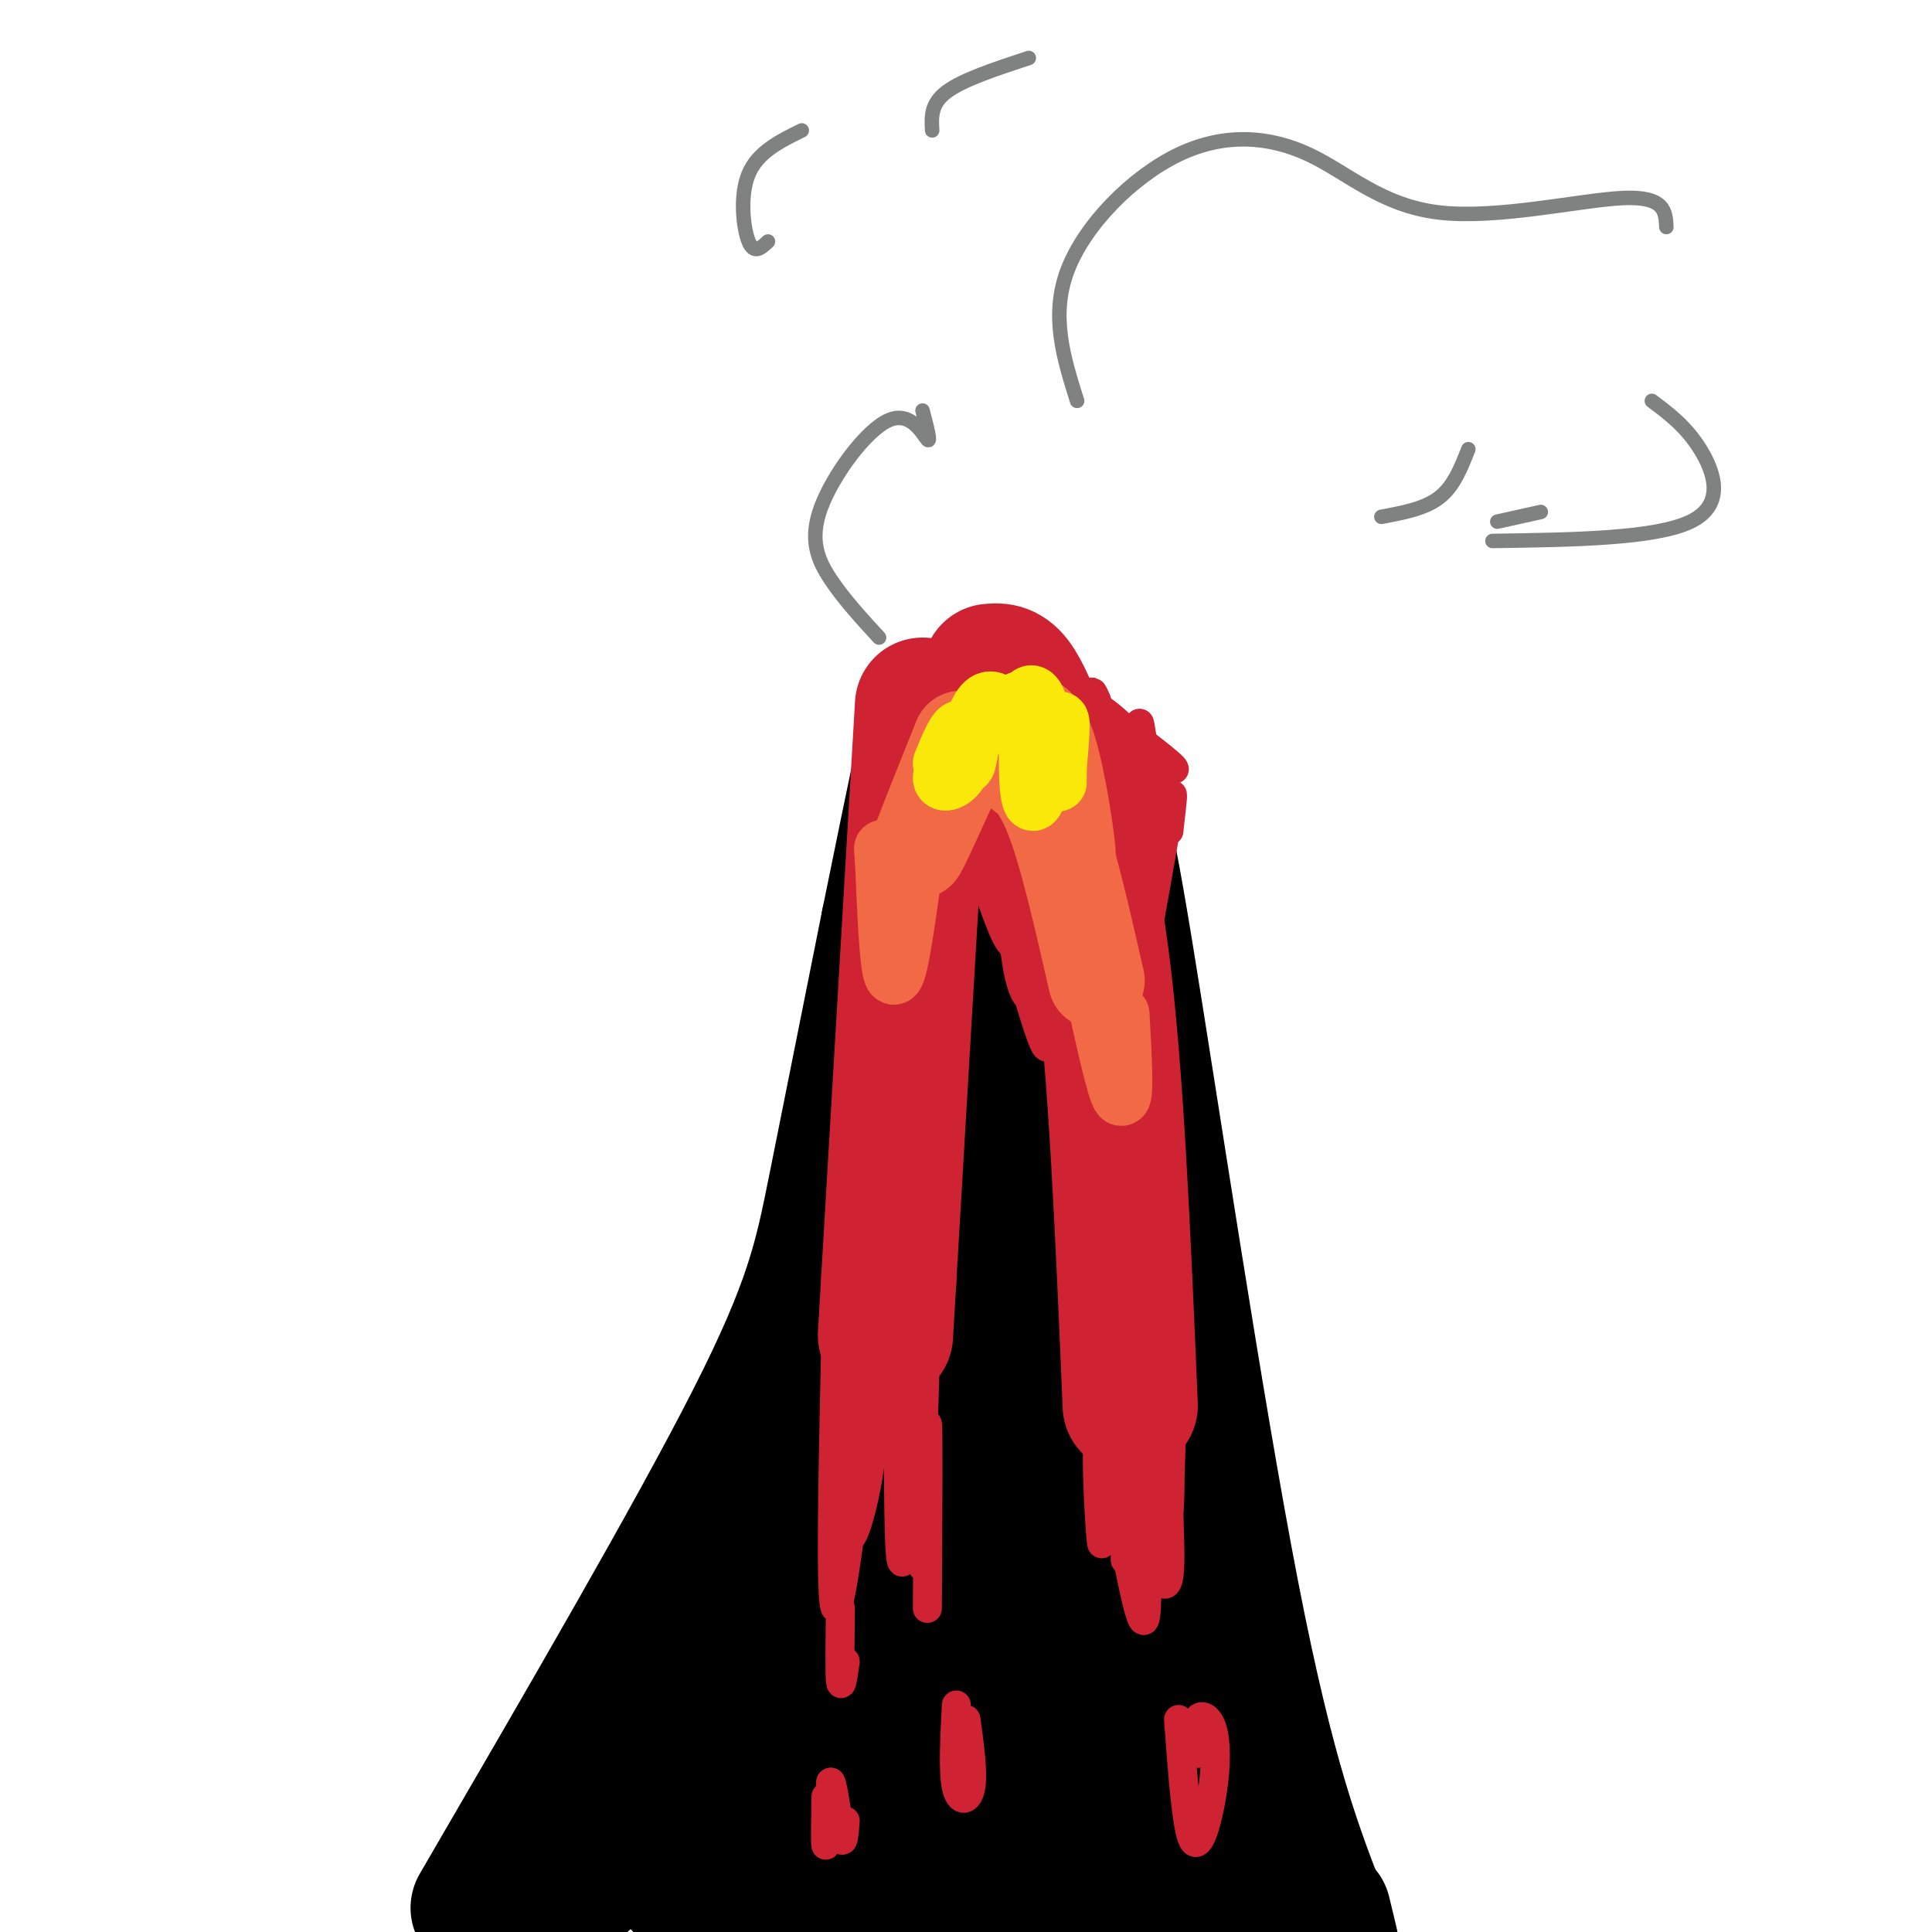 <svg viewBox='0 0 400 400' version='1.1' xmlns='http://www.w3.org/2000/svg' xmlns:xlink='http://www.w3.org/1999/xlink'><g fill='none' stroke='#000000' stroke-width='28' stroke-linecap='round' stroke-linejoin='round'><path d='M99,395c22.422,-38.533 44.844,-77.067 57,-101c12.156,-23.933 14.044,-33.267 17,-48c2.956,-14.733 6.978,-34.867 11,-55'/><path d='M184,191c3.000,-14.833 5.000,-24.417 7,-34'/><path d='M214,161c0.000,0.000 12.000,1.000 12,1'/><path d='M222,163c1.440,1.851 2.881,3.702 4,4c1.119,0.298 1.917,-0.958 7,30c5.083,30.958 14.452,94.131 22,133c7.548,38.869 13.274,53.435 19,68'/><path d='M274,398c3.167,11.000 1.583,4.500 0,-2'/><path d='M208,178c2.280,24.714 4.560,49.429 -7,91c-11.560,41.571 -36.958,100.000 -45,111c-8.042,11.000 1.274,-25.429 8,-46c6.726,-20.571 10.863,-25.286 15,-30'/><path d='M179,304c11.369,-27.512 32.292,-81.292 34,-85c1.708,-3.708 -15.798,42.655 -31,74c-15.202,31.345 -28.101,47.673 -41,64'/><path d='M141,357c-12.780,19.879 -24.230,37.576 -19,31c5.230,-6.576 27.139,-37.424 39,-55c11.861,-17.576 13.675,-21.879 18,-38c4.325,-16.121 11.163,-44.061 18,-72'/><path d='M197,223c2.381,-19.488 -0.667,-32.208 1,-20c1.667,12.208 8.048,49.345 17,85c8.952,35.655 20.476,69.827 32,104'/><path d='M247,392c6.147,23.432 5.514,30.013 0,3c-5.514,-27.013 -15.907,-87.619 -20,-125c-4.093,-37.381 -1.884,-51.537 -1,-43c0.884,8.537 0.442,39.769 0,71'/><path d='M226,298c0.011,23.254 0.037,45.889 0,57c-0.037,11.111 -0.138,10.697 -4,14c-3.862,3.303 -11.487,10.321 -18,16c-6.513,5.679 -11.915,10.018 -14,1c-2.085,-9.018 -0.854,-31.391 0,-42c0.854,-10.609 1.332,-9.452 5,-15c3.668,-5.548 10.526,-17.801 13,-15c2.474,2.801 0.564,20.658 -2,31c-2.564,10.342 -5.782,13.171 -9,16'/><path d='M197,361c-2.060,6.885 -2.710,16.097 -3,7c-0.290,-9.097 -0.218,-36.504 0,-45c0.218,-8.496 0.584,1.919 -6,17c-6.584,15.081 -20.119,34.830 -30,44c-9.881,9.170 -16.109,7.763 -17,6c-0.891,-1.763 3.554,-3.881 8,-6'/><path d='M149,384c-0.636,-1.744 -6.224,-3.102 12,-3c18.224,0.102 60.262,1.666 77,0c16.738,-1.666 8.177,-6.560 3,-5c-5.177,1.560 -6.971,9.574 -9,14c-2.029,4.426 -4.294,5.265 -13,6c-8.706,0.735 -23.853,1.368 -39,2'/><path d='M180,398c-13.533,-0.044 -27.867,-1.156 -24,-2c3.867,-0.844 25.933,-1.422 48,-2'/></g>
<g fill='none' stroke='#cf2233' stroke-width='28' stroke-linecap='round' stroke-linejoin='round'><path d='M191,146c0.000,0.000 -7.000,119.000 -7,119'/><path d='M184,265c-1.167,19.833 -0.583,9.917 0,0'/><path d='M205,139c1.613,-0.155 3.226,-0.310 5,2c1.774,2.310 3.708,7.083 7,15c3.292,7.917 7.940,18.976 11,42c3.060,23.024 4.530,58.012 6,93'/></g>
<g fill='none' stroke='#cf2233' stroke-width='6' stroke-linecap='round' stroke-linejoin='round'><path d='M173,279c-0.583,26.500 -1.167,53.000 0,54c1.167,1.000 4.083,-23.500 7,-48'/><path d='M180,285c1.450,-4.469 1.574,8.359 0,19c-1.574,10.641 -4.847,19.096 -4,11c0.847,-8.096 5.813,-32.742 7,-40c1.187,-7.258 -1.407,2.871 -4,13'/><path d='M179,288c-1.988,11.036 -4.958,32.125 -5,31c-0.042,-1.125 2.845,-24.464 4,-33c1.155,-8.536 0.577,-2.268 0,4'/><path d='M186,286c-0.022,20.289 -0.044,40.578 1,37c1.044,-3.578 3.156,-31.022 4,-39c0.844,-7.978 0.422,3.511 0,15'/><path d='M191,299c-0.060,10.155 -0.208,28.042 0,25c0.208,-3.042 0.774,-27.012 1,-29c0.226,-1.988 0.113,18.006 0,38'/><path d='M174,333c-0.083,6.583 -0.167,13.167 0,15c0.167,1.833 0.583,-1.083 1,-4'/><path d='M171,372c-0.083,5.250 -0.167,10.500 0,10c0.167,-0.500 0.583,-6.750 1,-13'/><path d='M172,369c0.556,0.556 1.444,8.444 2,11c0.556,2.556 0.778,-0.222 1,-3'/><path d='M198,353c-0.356,6.867 -0.711,13.733 0,17c0.711,3.267 2.489,2.933 3,0c0.511,-2.933 -0.244,-8.467 -1,-14'/><path d='M239,294c-0.900,9.501 -1.799,19.002 -1,23c0.799,3.998 3.297,2.494 4,-4c0.703,-6.494 -0.388,-17.979 -2,-21c-1.612,-3.021 -3.746,2.423 -5,9c-1.254,6.577 -1.627,14.289 -2,22'/><path d='M233,323c-0.159,-4.054 0.442,-25.190 1,-25c0.558,0.190 1.073,21.705 0,23c-1.073,1.295 -3.735,-17.630 -5,-24c-1.265,-6.370 -1.132,-0.185 -1,6'/><path d='M228,303c-0.030,6.469 0.394,19.641 0,16c-0.394,-3.641 -1.606,-24.096 0,-21c1.606,3.096 6.030,29.742 8,36c1.970,6.258 1.485,-7.871 1,-22'/><path d='M237,312c0.234,-9.818 0.321,-23.364 0,-17c-0.321,6.364 -1.048,32.636 0,31c1.048,-1.636 3.871,-31.182 5,-38c1.129,-6.818 0.565,9.091 0,25'/><path d='M242,313c0.238,8.750 0.833,18.125 -2,14c-2.833,-4.125 -9.095,-21.750 -11,-26c-1.905,-4.250 0.548,4.875 3,14'/><path d='M244,356c0.839,11.332 1.678,22.663 3,25c1.322,2.337 3.128,-4.322 4,-10c0.872,-5.678 0.812,-10.375 0,-13c-0.812,-2.625 -2.375,-3.179 -3,-2c-0.625,1.179 -0.313,4.089 0,7'/><path d='M248,363c0.000,0.333 0.000,-2.333 0,-5'/><path d='M208,161c0.643,16.742 1.285,33.483 3,41c1.715,7.517 4.501,5.809 2,-6c-2.501,-11.809 -10.289,-33.718 -10,-29c0.289,4.718 8.654,36.062 12,46c3.346,9.938 1.673,-1.531 0,-13'/><path d='M215,200c-1.000,-12.617 -3.500,-37.660 -4,-39c-0.500,-1.340 1.000,21.022 3,22c2.000,0.978 4.500,-19.429 5,-28c0.500,-8.571 -1.000,-5.306 -3,0c-2.000,5.306 -4.500,12.653 -7,20'/><path d='M209,175c-4.509,-4.255 -12.281,-24.893 -12,-20c0.281,4.893 8.614,35.317 12,40c3.386,4.683 1.825,-16.376 2,-21c0.175,-4.624 2.088,7.188 4,19'/><path d='M215,193c2.298,10.452 6.042,27.083 4,22c-2.042,-5.083 -9.869,-31.881 -13,-42c-3.131,-10.119 -1.565,-3.560 0,3'/><path d='M206,176c1.289,5.756 4.511,18.644 7,25c2.489,6.356 4.244,6.178 6,6'/><path d='M232,197c1.333,-5.065 2.667,-10.131 3,-7c0.333,3.131 -0.333,14.458 1,10c1.333,-4.458 4.667,-24.702 6,-32c1.333,-7.298 0.667,-1.649 0,4'/><path d='M242,172c-0.476,-4.369 -1.667,-17.292 -3,-16c-1.333,1.292 -2.810,16.798 -3,19c-0.190,2.202 0.905,-8.899 2,-20'/><path d='M238,155c0.238,-0.687 -0.168,7.595 0,9c0.168,1.405 0.911,-4.067 -2,-9c-2.911,-4.933 -9.476,-9.328 -8,-8c1.476,1.328 10.993,8.379 14,11c3.007,2.621 -0.497,0.810 -4,-1'/><path d='M238,157c-4.746,-3.466 -14.612,-11.630 -19,-14c-4.388,-2.370 -3.297,1.054 1,8c4.297,6.946 11.799,17.413 15,19c3.201,1.587 2.100,-5.707 1,-13'/><path d='M236,157c0.742,0.558 2.097,8.453 2,7c-0.097,-1.453 -1.644,-12.256 -2,-14c-0.356,-1.744 0.481,5.569 0,9c-0.481,3.431 -2.280,2.980 -4,0c-1.720,-2.980 -3.360,-8.490 -5,-14'/><path d='M227,145c-1.000,-2.500 -1.000,-1.750 -1,-1'/></g>
<g fill='none' stroke='#f26946' stroke-width='20' stroke-linecap='round' stroke-linejoin='round'><path d='M199,153c-4.417,11.000 -8.833,22.000 -9,23c-0.167,1.000 3.917,-8.000 8,-17'/><path d='M206,151c1.579,-0.225 3.158,-0.450 5,-1c1.842,-0.550 3.947,-1.426 6,5c2.053,6.426 4.053,20.153 4,22c-0.053,1.847 -2.158,-8.187 -4,-13c-1.842,-4.813 -3.421,-4.407 -5,-4'/><path d='M212,160c0.156,-0.133 3.044,1.533 6,9c2.956,7.467 5.978,20.733 9,34'/></g>
<g fill='none' stroke='#f26946' stroke-width='12' stroke-linecap='round' stroke-linejoin='round'><path d='M189,181c-1.500,10.750 -3.000,21.500 -4,21c-1.000,-0.500 -1.500,-12.250 -2,-24'/><path d='M183,178c-0.333,-4.000 -0.167,-2.000 0,0'/><path d='M226,203c2.500,11.417 5.000,22.833 6,24c1.000,1.167 0.500,-7.917 0,-17'/></g>
<g fill='none' stroke='#fae80b' stroke-width='12' stroke-linecap='round' stroke-linejoin='round'><path d='M195,158c1.536,-3.744 3.071,-7.488 4,-7c0.929,0.488 1.250,5.208 0,8c-1.250,2.792 -4.071,3.655 -4,2c0.071,-1.655 3.036,-5.827 6,-10'/><path d='M201,151c0.565,1.069 -1.024,8.740 -1,7c0.024,-1.740 1.660,-12.892 5,-13c3.340,-0.108 8.383,10.826 10,14c1.617,3.174 -0.191,-1.413 -2,-6'/><path d='M213,153c-0.381,3.071 -0.333,13.750 1,13c1.333,-0.750 3.952,-12.929 5,-16c1.048,-3.071 0.524,2.964 0,9'/><path d='M219,159c0.000,2.000 0.000,2.500 0,3'/><path d='M211,151c0.607,-3.071 1.214,-6.143 2,-7c0.786,-0.857 1.750,0.500 2,2c0.250,1.500 -0.214,3.143 -1,3c-0.786,-0.143 -1.893,-2.071 -3,-4'/></g>
<g fill='none' stroke='#808282' stroke-width='3' stroke-linecap='round' stroke-linejoin='round'><path d='M182,132c-3.641,-3.960 -7.282,-7.920 -10,-12c-2.718,-4.080 -4.512,-8.279 -2,-15c2.512,-6.721 9.330,-15.963 14,-18c4.670,-2.037 7.191,3.132 8,4c0.809,0.868 -0.096,-2.566 -1,-6'/><path d='M223,83c-2.773,-8.800 -5.545,-17.600 -2,-27c3.545,-9.400 13.409,-19.400 23,-24c9.591,-4.600 18.911,-3.800 27,0c8.089,3.800 14.947,10.600 27,12c12.053,1.400 29.301,-2.600 38,-3c8.699,-0.400 8.850,2.800 9,6'/><path d='M310,108c0.000,0.000 9.000,-2.000 9,-2'/><path d='M309,112c16.867,-0.244 33.733,-0.489 41,-4c7.267,-3.511 4.933,-10.289 2,-15c-2.933,-4.711 -6.467,-7.356 -10,-10'/><path d='M159,50c-1.444,1.356 -2.889,2.711 -4,0c-1.111,-2.711 -1.889,-9.489 0,-14c1.889,-4.511 6.444,-6.756 11,-9'/><path d='M193,27c-0.167,-2.750 -0.333,-5.500 3,-8c3.333,-2.500 10.167,-4.750 17,-7'/><path d='M304,93c-1.500,3.833 -3.000,7.667 -6,10c-3.000,2.333 -7.500,3.167 -12,4'/></g>
</svg>